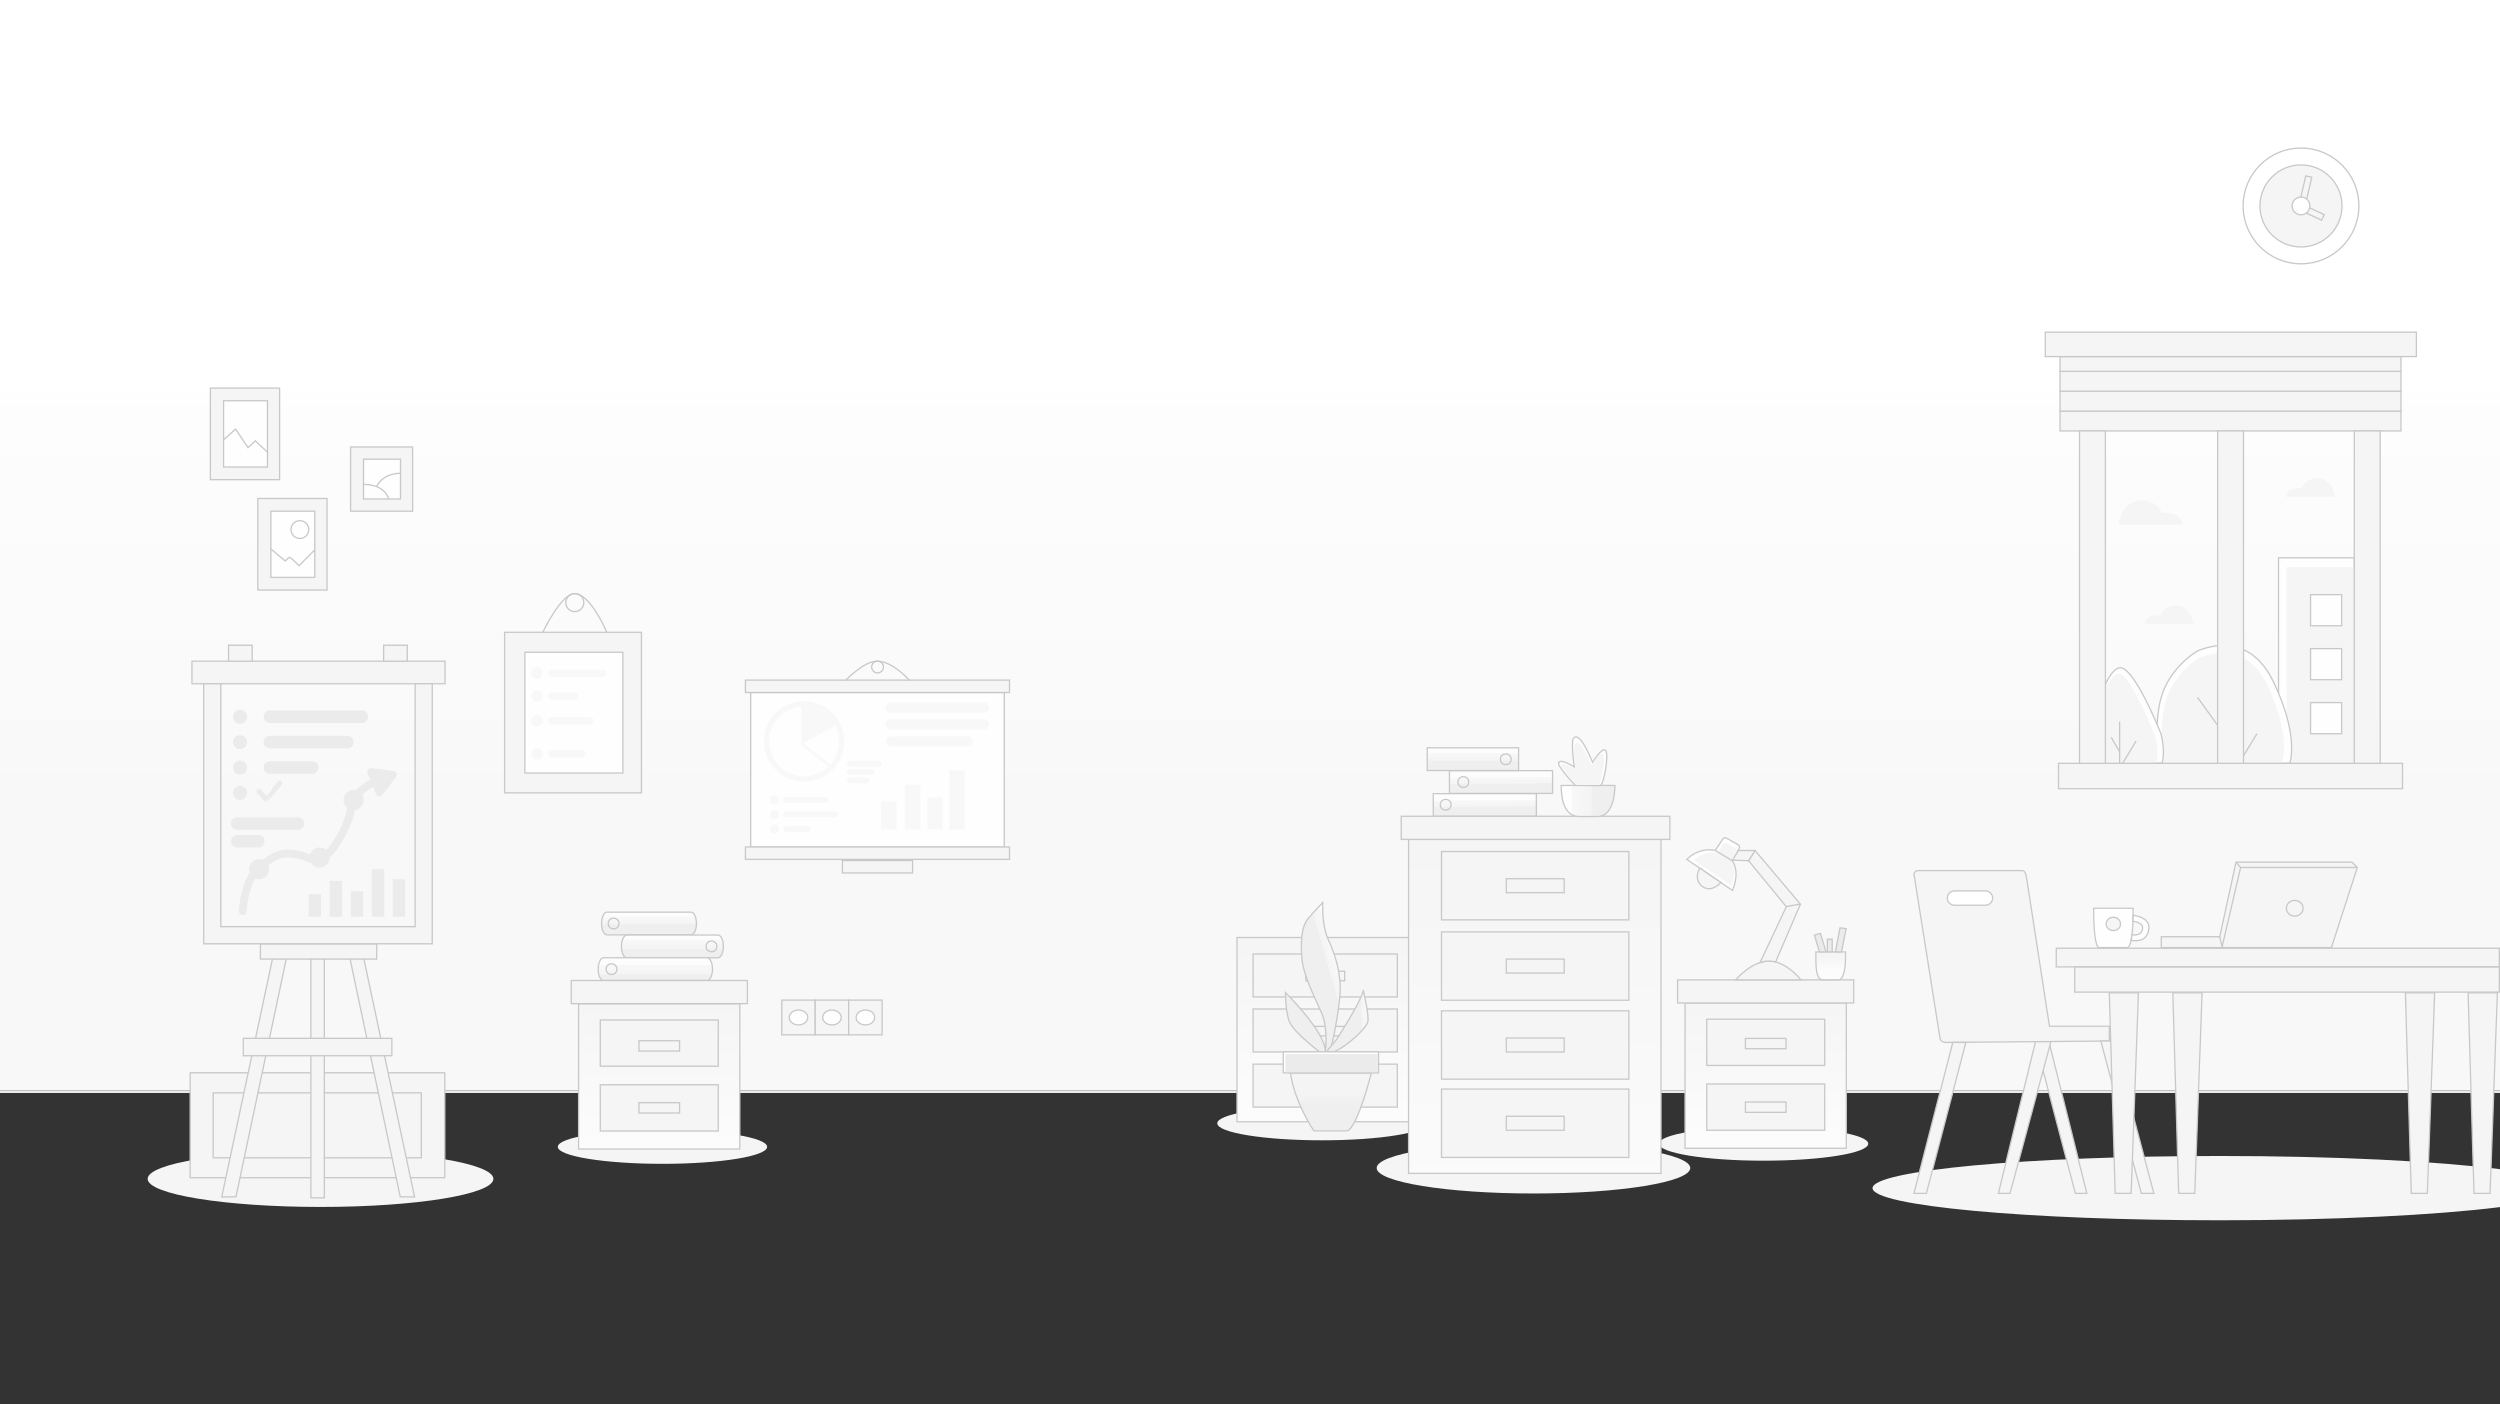 <svg xmlns="http://www.w3.org/2000/svg" viewBox="0 0 1913.3 1074.8" xmlns:v="https://vecta.io/nano"><rect x="0" y="0" width="1913.3" height="1074.8" fill="#333333" stroke="none"/><style><![CDATA[.e{stroke:#c8c8c8}.f{stroke-miterlimit:10}.g{fill:#f5f5f5}.h{fill:#fefefe}.i{fill:none}.j{fill:#ebebeb}.k{fill:#f8f8f8}]]></style><linearGradient id="A" gradientUnits="userSpaceOnUse" x1="956.65" y1="64.117" x2="956.65" y2="732.955"><stop offset=".346" stop-color="#fff"/><stop offset=".377" stop-color="#fdfdfd"/><stop offset=".779" stop-color="#f9f9f9"/><stop offset=".799" stop-color="#f8f8f8"/></linearGradient><path d="M0 0h1913.3v834.6H0z" fill="url(#A)"/><path d="M1913.3 894.8c-48.3-6.1-126.4-10.1-214.5-10.1-146.7 0-265.7 11-265.7 24.6s118.9 24.6 265.7 24.6c88.1 0 166.2-4 214.5-10.1v-29z" class="g"/><path d="M574.5 530h194.1v118.2H574.5z" class="e f h"/><path d="M0 834.6h1913.3v1.9H0z" fill="#eaeaea"/><g class="e"><circle cx="1761" cy="157.6" r="44.3" fill="#fff"/><circle cx="1761" cy="157.6" r="31.4" class="g"/><path d="M1743.8 426.9h58v157.3h-58z" class="f h"/></g><path d="M1750 434h51.8v150.2H1750z" class="g"/><path d="M1752.4 584.2s7.7-20.5-12.6-62.6c-18.8-39-51.6-25.7-56.1-24.2s-23.7 15-29.7 36.3-1.8 47.7-1.8 47.7l.5 2.8h99.7z" class="e f h"/><path d="M1746.1 584.2s8.1-17.4-9.5-57-48.4-25.3-52.5-23.9-21.4 14-26.8 33.8c-5.4 19.9-1.7 44.4-1.7 44.4l.5 2.6h90z" class="g"/><path d="M1611.3 523.9s5.3-12.9 11.6-12.9c6.2 0 18.1 18.9 30.9 50.4 3.8 14.6.8 22.7.8 22.7h-43.2v-60.2z" class="e f h"/><g class="g"><path d="M1611.3 527.3s4.8-11.6 10.4-11.6 16.3 19.7 27.8 48.1c3.4 13.1.7 20.4.7 20.4h-38.9v-56.9z"/><path d="M1489 797.8l125.3-1.1v-11.3h-45.8l-17.6-114s-.7-5.1-2.9-5.1h-80.3c-.6 0-1.2.2-1.7.6-.8.7-1.7 1.9-1 3.4l19.8 124.7c.5 1.7 2.4 2.8 4.2 2.8z" class="e f"/><ellipse cx="507" cy="877.7" rx="80.1" ry="13"/><ellipse cx="1011.7" cy="859.7" rx="80.1" ry="13"/></g><linearGradient id="B" gradientUnits="userSpaceOnUse" x1="1012.359" y1="723.333" x2="1012.359" y2="851.386"><stop offset="0" stop-color="#f5f5f5"/><stop offset="1" stop-color="#fcfcfc"/></linearGradient><path d="M946.7 717.5h131.4v141H946.7z" fill="url(#B)" class="e f"/><g class="g"><ellipse cx="1349.7" cy="875.3" rx="80.1" ry="13"/><ellipse cx="1173.6" cy="893.9" rx="120" ry="19.5"/></g><linearGradient id="C" gradientUnits="userSpaceOnUse" x1="496.738" y1="698.333" x2="496.738" y2="714.21"><stop offset=".179" stop-color="#fdfdfd"/><stop offset=".21" stop-color="#f8f8f8"/><stop offset=".557" stop-color="#f4f4f4"/><stop offset=".589" stop-color="#efefef"/></linearGradient><path d="M528.9 698.1h-64.4c-2.2 0-4.1 3.9-4.1 8.7s1.8 8.7 4.1 8.7h64.4c2.2 0 4.1-3.9 4.1-8.7s-1.8-8.7-4.1-8.7z" fill="url(#C)" class="e f"/><linearGradient id="D" gradientUnits="userSpaceOnUse" x1="514.571" y1="716" x2="514.571" y2="731.378"><stop offset=".179" stop-color="#fdfdfd"/><stop offset=".21" stop-color="#f8f8f8"/><stop offset=".64" stop-color="#f4f4f4"/><stop offset=".715" stop-color="#efefef"/></linearGradient><path d="M549.5 715.6h-69.8c-2.2 0-4.1 3.9-4.1 8.7s1.8 8.7 4.1 8.7h69.8c2.2 0 4.1-3.9 4.1-8.7s-1.9-8.7-4.1-8.7z" fill="url(#D)" class="e f"/><linearGradient id="E" gradientUnits="userSpaceOnUse" x1="501.488" y1="736" x2="501.488" y2="749.097"><stop offset=".179" stop-color="#fdfdfd"/><stop offset=".21" stop-color="#f8f8f8"/><stop offset=".713" stop-color="#f4f4f4"/><stop offset=".764" stop-color="#efefef"/></linearGradient><path d="M541.2 733h-79.3c-2.2 0-4.1 3.9-4.1 8.7s1.8 8.7 4.1 8.7h79.3c2.2 0 4.1-3.9 4.1-8.7s-1.9-8.7-4.1-8.7z" fill="url(#E)" class="e f"/><g class="g"><ellipse cx="245.3" cy="902.2" rx="132.3" ry="21.5"/><path d="M161 297h53v70.1h-53z" class="e f"/></g><path d="M171.1 306.7h33.6v50.7h-33.6z" class="e f h"/><g class="g e f"><path d="M145.524 901.313v-80.3h194.9v80.3z"/><path d="M163.145 886.089v-49.7h159.3v49.7zM197.3 381.5h53v70.1h-53z"/><path d="M146.9 506h193.7v17.3H146.9zm159.4 409.9l-38.8-184 10.1-2.2 39.7 186.4zm-125.7 0l38.9-184-10.1-2.2-39.7 186.4z"/><path d="M199.3 722.3h89V734h-89zm48.935 11.732v182.7h-10.3v-182.7z"/><path d="M299.903 807.967h-113.7v-13.3h113.7zM293.6 493.8h18.1V506h-18.1zm-118.7 0H193V506h-18.1zm142.8 29.5v185.9H169V523.3h-13.1v199h2.2H169h148.7 13.1v-13.1-185.9z"/></g><linearGradient id="F" gradientUnits="userSpaceOnUse" x1="504.539" y1="768" x2="504.539" y2="877.019"><stop offset="0" stop-color="#f5f5f5"/><stop offset="1" stop-color="#fcfcfc"/></linearGradient><g class="e"><g class="f"><path d="M442.8 768.2h123.4v111.2H442.8z" fill="url(#F)"/><g class="g"><path d="M570.5 648.2h202.1v9.5H570.5zm0-127.7h202.1v9.5H570.5zm74.2 138.1h53.7v9.5h-53.7zm-46.4 106.8h25.6V792h-25.6z"/><path d="M623.9 765.4h25.6V792h-25.6z"/><path d="M649.5 765.4h25.6V792h-25.6z"/></g><path d="M207.3 391.2h33.6v50.7h-33.6z" class="h"/><path d="M386.2 483.9h104.7v122.9H386.2z" class="g"/><path d="M401.7 499.2h75v92.4h-75zm1366.6-44.1h23.8v23.8h-23.8zm0 41.3h23.8v23.8h-23.8zm0 41.3h23.8v23.8h-23.8z" class="h"/><g class="g"><path d="M437.2 750.4H572v17.7H437.2zm22.2 30.2h90.3V816h-90.3z"/><path d="M459.4 830.2h90.3v35.4h-90.3zm29.6-33.7h31.1v7.9H489z"/><path d="M489 843.9h31.1v7.9H489zM268.3 342.1h47.5v49.1h-47.5z"/></g><path d="M278.2 351.4h28.3v30.5h-28.3z" class="h"/><path d="M171.3 336.4l9-8 9.5 14.2 5.6-5.2 9.1 8.5m83.8 26.4s4-10.1 18.6-10.1m-9.4 19.7s-2.1-10.8-18.8-11.2m-71.4 49.4l11 9.2s2.7-3.2 3.7-2.7 6.9 6.3 6.9 6.3l12.1-12.2" class="i"/></g><circle cx="229.5" cy="405.3" r="6.8" class="i"/><circle cx="439.9" cy="461.2" r="6.9" class="i"/><circle cx="544.5" cy="724.3" r="4.1" class="i"/><g class="h"><ellipse cx="611.1" cy="778.7" rx="7.1" ry="5.7"/><ellipse cx="636.7" cy="778.7" rx="7.1" ry="5.7"/><ellipse cx="662.3" cy="778.7" rx="7.1" ry="5.7"/></g><g class="i"><circle cx="468" cy="741.7" r="4.1"/><circle cx="469.6" cy="706.8" r="4.1"/></g></g><linearGradient id="G" gradientUnits="userSpaceOnUse" x1="1148.703" y1="592.429" x2="1148.768" y2="605.224"><stop offset=".179" stop-color="#fdfdfd"/><stop offset=".21" stop-color="#f8f8f8"/><stop offset=".557" stop-color="#f4f4f4"/><stop offset=".589" stop-color="#efefef"/></linearGradient><path d="M1109.3 589.8h78.9v17.4h-78.9z" fill="url(#G)" class="e f"/><linearGradient id="H" gradientUnits="userSpaceOnUse" x1="1136.369" y1="610.012" x2="1136.435" y2="622.808"><stop offset=".179" stop-color="#fdfdfd"/><stop offset=".21" stop-color="#f8f8f8"/><stop offset=".557" stop-color="#f4f4f4"/><stop offset=".589" stop-color="#efefef"/></linearGradient><path d="M1096.9 607.4h78.9v17.4h-78.9z" fill="url(#H)" class="e f"/><linearGradient id="I" gradientUnits="userSpaceOnUse" x1="1127.22" y1="573.25" x2="1127.22" y2="588.792"><stop offset=".179" stop-color="#fdfdfd"/><stop offset=".21" stop-color="#f8f8f8"/><stop offset=".557" stop-color="#f4f4f4"/><stop offset=".589" stop-color="#efefef"/></linearGradient><path d="M1092.3 572.3h69.9v17.4h-69.9z" fill="url(#I)" class="e f"/><linearGradient id="J" gradientUnits="userSpaceOnUse" x1="1351.317" y1="770" x2="1351.317" y2="870.791"><stop offset="0" stop-color="#f5f5f5"/><stop offset="1" stop-color="#fcfcfc"/></linearGradient><g class="e f"><path d="M1289.6 767.6H1413v111.2h-123.4z" fill="url(#J)"/><path d="M1283.9 749.9h134.8v17.7h-134.8z" class="g"/></g><path d="M1573.7 725.8h339.1v14.3h-339.1z" class="g"/><path d="M1912.3 726.2v13.3h-338.1v-13.3h338.1m1-1h-340.1v15.3h340.1v-15.3h0z" fill="#c8c8c8"/><g class="g"><g class="e f"><path d="M1761.07 161.18l2.001-4.253 15.655 7.365-2.001 4.253zm-.418-9.221l4.001-17.344 4.58 1.057-4.001 17.344zM1575.4 584.2h263.3v19.4h-263.3zm1.2-269.6h260.9v15.2h-260.9z"/><path d="M1697.2 329.8h19.8v254.4h-19.8zm104.6 0h19.8v254.4h-19.8zm-210.3 0h19.8v254.4h-19.8zm-14.9-30.4h260.9v15.2h-260.9z"/><path d="M1576.6 284.2h260.9v15.2h-260.9z"/><path d="M1576.6 272.9h260.9v11.3h-260.9z"/><path d="M1565.3 254.2h284v18.7h-284z"/></g><path d="M1587.8 740.1h325v19.2h-325z"/></g><path d="M1912.3 740.6v18.2h-324v-18.2h324m1-1h-326v20.2h326v-20.2h0z" fill="#c8c8c8"/><g class="e f g"><path d="M1306.2 780h90.3v35.4h-90.3zm0 49.6h90.3V865h-90.3z"/><path d="M1335.8 794.7h31.1v7.9h-31.1zM959 730.1h110.4V763H959z"/><path d="M999.4 743.3h29.7v7.3h-29.7zM959 772.2h110.4v32.9H959z"/><path d="M999.4 785.5h29.7v7.3h-29.7zM959 814.4h110.4v32.9H959zm376.8 29h31.1v7.9h-31.1z"/></g><linearGradient id="K" gradientUnits="userSpaceOnUse" x1="1174.65" y1="643" x2="1174.65" y2="956.001"><stop offset="0" stop-color="#f5f5f5"/><stop offset="1" stop-color="#fcfcfc"/></linearGradient><g class="e"><g class="f"><path d="M1078 642.4h193.2V898H1078z" fill="url(#K)"/><g class="g"><path d="M1072.4 624.7H1278v17.7h-205.6zm30.8 27h143.4V704h-143.4z"/><path d="M1152.8 672.5h44.3v10.7h-44.3zm-49.6 40.7h143.4v52.3h-143.4z"/><path d="M1152.8 734h44.3v10.7h-44.3zm-49.6 39.6h143.4v52.3h-143.4z"/><path d="M1152.8 794.4h44.3v10.7h-44.3zm-49.6 39.1h143.4v52.3h-143.4z"/><path d="M1152.8 854.3h44.3V865h-44.3z"/></g></g><g class="i"><circle cx="1119.9" cy="598.5" r="4.1"/><circle cx="1106.4" cy="615.9" r="4.1"/><circle cx="1152.4" cy="581.1" r="4.1"/><circle cx="1617.1" cy="709" r="6.4"/></g></g><path d="M644.2 567.4c0 15.9-12.9 28.8-28.8 28.8s-28.8-12.9-28.8-28.8c0-14.9 11.3-27.2 25.9-28.7 1-.1 2-.1 2.9-.1 15.9 0 28.8 12.9 28.8 28.8z" stroke="#f8f8f8" stroke-width="4" class="f i"/><g class="j"><circle cx="183.7" cy="548.6" r="5.4"/><circle cx="183.7" cy="568" r="5.4"/><circle cx="198.3" cy="665.2" r="7.7"/><circle cx="244.6" cy="656.3" r="7.7"/><circle cx="270.6" cy="612.3" r="7.7"/><circle cx="183.7" cy="587.4" r="5.4"/><circle cx="183.7" cy="606.8" r="5.4"/><path d="M197.7 648.6h-16.1c-2.6 0-4.8-2.1-4.8-4.8h0c0-2.6 2.1-4.8 4.8-4.8h16.1c2.6 0 4.7 2.1 4.7 4.8h0c0 2.6-2.1 4.8-4.7 4.8zm30.3-13.5h-46.5c-2.6 0-4.8-2.1-4.8-4.8h0c0-2.6 2.1-4.8 4.8-4.8H228c2.6 0 4.8 2.1 4.8 4.8h0c0 2.7-2.2 4.8-4.8 4.8zm8.179 66.537v-17.3h9.5v17.3zm16.165.032v-27.6h9.5v27.6zm16.099-.001v-19.6h9.5v19.6zm16.089-.092v-36.4h9.5v36.4z"/></g><path d="M674.215 634.769v-21.4h11.8v21.4zm18.262-.032v-34.2h11.8v34.2zm17.145-.05v-24.3h11.8v24.3zm16.92.044v-45.1h11.8v45.1z" class="k"/><path d="M300.574 701.63v-28.7h9.5v28.7zM239 592.2h-32.5c-2.6 0-4.8-2.1-4.8-4.8h0c0-2.6 2.1-4.8 4.8-4.8H239c2.6 0 4.8 2.1 4.8 4.8h0c0 2.6-2.2 4.8-4.8 4.8z" class="j"/><g class="k"><circle cx="411" cy="515.3" r="4.4"/><path d="M461.6 518.1h-39.3c-1.5 0-2.8-1.2-2.8-2.8h0c0-1.5 1.2-2.8 2.8-2.8h39.3c1.5 0 2.8 1.2 2.8 2.8h0c-.1 1.5-1.3 2.8-2.8 2.8z"/><circle cx="592.7" cy="612.2" r="3.5"/><path d="M632.3 614.4h-30.8a2.22 2.22 0 0 1-2.2-2.2h0a2.22 2.22 0 0 1 2.2-2.2h30.8a2.22 2.22 0 0 1 2.2 2.2h0a2.22 2.22 0 0 1-2.2 2.2zm40.1-27.8h-22.1a2.22 2.22 0 0 1-2.2-2.2h0a2.22 2.22 0 0 1 2.2-2.2h22.1a2.22 2.22 0 0 1 2.2 2.2h0a2.22 2.22 0 0 1-2.2 2.2z"/></g><path d="M1519.5 692.8h-23.7c-3 0-5.5-2.5-5.5-5.5h0c0-3 2.5-5.5 5.5-5.5h23.7c3 0 5.5 2.5 5.5 5.5h0c0 3-2.5 5.5-5.5 5.5z" fill="#fff" class="e f"/><g class="k"><path d="M667 593h-16.7a2.22 2.22 0 0 1-2.2-2.2h0a2.22 2.22 0 0 1 2.2-2.2H667a2.22 2.22 0 0 1 2.2 2.2h0c0 1.3-1 2.2-2.2 2.2zm-3.8 6.5h-12.9a2.22 2.22 0 0 1-2.2-2.2h0a2.22 2.22 0 0 1 2.2-2.2h12.9a2.22 2.22 0 0 1 2.2 2.2h0a2.22 2.22 0 0 1-2.2 2.2zm90-54.1h-71.5c-2.1 0-3.9-1.7-3.9-3.9h0c0-2.1 1.7-3.9 3.9-3.9h71.5c2.1 0 3.9 1.7 3.9 3.9h0c0 2.1-1.7 3.9-3.9 3.9zm0 12.9h-71.5c-2.1 0-3.9-1.7-3.9-3.9h0c0-2.1 1.7-3.9 3.9-3.9h71.5c2.1 0 3.9 1.7 3.9 3.9h0a3.84 3.84 0 0 1-3.9 3.9zm-12.5 13h-59c-2.1 0-3.9-1.7-3.9-3.9h0c0-2.1 1.7-3.9 3.9-3.9h59c2.1 0 3.9 1.7 3.9 3.9h0c0 2.1-1.7 3.9-3.9 3.9z"/><circle cx="592.7" cy="623.4" r="3.5"/><path d="M639.5 625.5h-38a2.22 2.22 0 0 1-2.2-2.2h0a2.22 2.22 0 0 1 2.2-2.2h38a2.22 2.22 0 0 1 2.2 2.2h0c0 1.3-1 2.2-2.2 2.2z"/><circle cx="592.7" cy="634.5" r="3.5"/><path d="M618.3 636.7h-16.8a2.22 2.22 0 0 1-2.2-2.2h0a2.22 2.22 0 0 1 2.2-2.2h16.8a2.22 2.22 0 0 1 2.2 2.2h0a2.22 2.22 0 0 1-2.2 2.2z"/><circle cx="411" cy="532.7" r="4.4"/><path d="M440 535.5h-17.8c-1.5 0-2.8-1.2-2.8-2.8h0c0-1.5 1.2-2.8 2.8-2.8H440c1.5 0 2.8 1.2 2.8 2.8h0c0 1.5-1.3 2.8-2.8 2.8z"/><circle cx="411" cy="551.6" r="4.4"/><path d="M451.4 554.4h-29.2c-1.5 0-2.8-1.2-2.8-2.8h0c0-1.5 1.2-2.8 2.8-2.8h29.2c1.5 0 2.8 1.2 2.8 2.8h0c0 1.6-1.3 2.8-2.8 2.8z"/><circle cx="411" cy="577" r="4.4"/><path d="M445.2 579.7h-22.9c-1.5 0-2.8-1.2-2.8-2.8h0c0-1.5 1.2-2.8 2.8-2.8h22.9c1.5 0 2.8 1.2 2.8 2.8h0c-.1 1.6-1.3 2.8-2.8 2.8z"/></g><path d="M265.8 572.7h-59.3c-2.6 0-4.8-2.1-4.8-4.8h0c0-2.6 2.1-4.8 4.8-4.8h59.3c2.6 0 4.8 2.1 4.8 4.8h0c0 2.7-2.1 4.8-4.8 4.8zm11.2-19.4h-70.4c-2.6 0-4.8-2.1-4.8-4.8h0c0-2.6 2.1-4.8 4.8-4.8H277c2.6 0 4.7 2.1 4.7 4.8h0c.1 2.7-2.1 4.8-4.7 4.8z" class="j"/><g stroke="#ebebeb" stroke-linecap="round" class="f i"><path d="M198.3 605.7l5.4 5.9c.2 0 10.4-12.3 10.4-12.3" stroke-width="4"/><path d="M185.8 697.3s.9-23.6 12.4-33.1 17.4-14 34.5-8.9c9 4 13.7 3.1 20.2-3.8 6.4-6.9 15.7-24.5 15.9-34.8s22.1-22.3 29.2-22.7" stroke-width="6"/></g><path d="M292.7 588.9l8.6 1.2c2.1.3 3.2 2.8 1.9 4.5l-5.3 6.9-5.3 6.9c-1.3 1.7-4 1.4-4.8-.6l-3.3-8-3.3-8c-.8-2 .8-4.1 3-3.9l8.5 1z" class="j"/><g class="e i"><path d="M415.4 483.9s14.2-29.9 24.5-29.6c12.3.4 24.5 29.6 24.5 29.6" class="f"/><circle cx="671.6" cy="510.5" r="4.5"/><path d="M647.1 520.8s14.2-15.1 24.5-14.8c12.3.4 24.5 14.8 24.5 14.8" class="f"/></g><g class="k"><path d="M613.8 569.5l22.6 17.7-21-16.4z" stroke="#f8f8f8" stroke-width="2" class="f"/><path d="M632.5 544.2c-8.4-6.7-19.3-5.6-19.3-5.6v30.6l.2.2 27.7-14.9c.1-.1-.2-3.6-8.6-10.3z"/></g><linearGradient id="L" gradientUnits="userSpaceOnUse" x1="1028.113" y1="743.709" x2="1011.224" y2="748.598"><stop offset=".179" stop-color="#fdfdfd"/><stop offset=".21" stop-color="#f8f8f8"/><stop offset=".557" stop-color="#f4f4f4"/><stop offset=".589" stop-color="#efefef"/></linearGradient><path d="M1012.4 690.7s-1.3 16.8 4.4 29 9.8 27 8.7 41.7c-1.2 14.7-6.3 42.8-8.3 43.2s-7.2.5-7.2.5-20-15-23.2-23.2-3-22.3-3-22.3 30.8 30.4 30.5 45.1c0 0 2.3-17.1-2.6-28.8s-14.4-29-15.4-43.2.2-24.2 4.8-29.7c4.7-5.5 11.3-12.3 11.3-12.3z" fill="url(#L)" class="e f"/><linearGradient id="M" gradientUnits="userSpaceOnUse" x1="1049.709" y1="780.983" x2="1036.376" y2="781.427"><stop offset=".179" stop-color="#fdfdfd"/><stop offset=".21" stop-color="#f8f8f8"/><stop offset=".557" stop-color="#f4f4f4"/><stop offset=".589" stop-color="#efefef"/></linearGradient><path d="M1043.4 758.2s4.9 20.5 3.3 24.3c-3.3 7.8-22 22.5-26.8 22.5h-4.8l7.8-9.5c0 0 18.4-28.3 20.5-37.3z" fill="url(#M)" class="e f"/><linearGradient id="N" gradientUnits="userSpaceOnUse" x1="1018.539" y1="686.222" x2="1018.539" y2="956.86"><stop offset=".179" stop-color="#fdfdfd"/><stop offset=".21" stop-color="#f8f8f8"/><stop offset=".557" stop-color="#f4f4f4"/><stop offset=".589" stop-color="#efefef"/></linearGradient><path d="M1049.5 821.1s-10.1 41-18.4 44.4h-25.5s-14.6-20.9-18-44.4h61.9z" fill="url(#N)" class="e f"/><linearGradient id="O" gradientUnits="userSpaceOnUse" x1="1194.817" y1="612.964" x2="1235.876" y2="612.964"><stop offset=".179" stop-color="#fdfdfd"/><stop offset=".21" stop-color="#f8f8f8"/><stop offset=".557" stop-color="#f4f4f4"/><stop offset=".589" stop-color="#efefef"/></linearGradient><path d="M1235.9 601.1s.6 23.8-13.4 23.8h-13.7c-10.8 0-14-11.4-14-23.8h41.1z" fill="url(#O)" class="e f"/><linearGradient id="P" gradientUnits="userSpaceOnUse" x1="1401.063" y1="732.889" x2="1401.063" y2="742.068"><stop offset="0" stop-color="#f5f5f5"/><stop offset="1" stop-color="#fcfcfc"/></linearGradient><g class="e f"><path d="M1412.4 728.5s1 21.4-5.5 21.4h-11.7c-5.7 0-5.5-10.3-5.5-21.4h22.7z" fill="url(#P)"/><path d="M1632.5 695.1s.6 30.1-4.7 30.1h-21.1c-3.3 0-4.4-14.5-4.4-30.1h30.2z" class="h"/><path d="M982.1 805h72.9v16.1h-72.9z" fill="#fff"/><path d="M1205.7 601.1s-15.3-15.7-12.6-17.9 11.8 3.8 11.8 3.8-3.3-20.9-.1-22.6 7 2.6 14.1 19.1c0 0 7.3-12.2 9.9-9.2s-1 24.9-4 26.9c-3-.1-19.1-.1-19.1-.1z" class="h"/></g><g class="g"><path d="M1206.4 600.6s-13.4-13.6-11-15.5c2.3-1.9 10.4 3.3 10.4 3.3s-2.9-18-.1-19.5 6.1 2.2 12.3 16.5c0 0 6.4-10.5 8.7-8s-.9 21.5-3.5 23.2h-16.8z"/><g class="e f"><path d="M1328.3 749.9s12.2-14.4 25.5-14.4 24.5 14.4 24.5 14.4h-50z"/><path d="M1343.2 650.9l-5 7.8 28.9 35.2-20.1 42.8c1.2-.4 3.7-1.2 6.3-1.2 2.7 0 5.6.7 5.6.7l19-44.2-34.7-41.1z"/><path d="M1367 693.8l10.9-1.9m-34.7-41h-12.7l-4.8 7.4 12.5.4z"/></g></g><path d="M1331.1 649.2l-5.5 9.5s6.6 7.3.3 22.8l-34.9-23.8s8.6-9.6 21.7-6.8l6-9c.5-.8 1.6-1 2.4-.6l9.4 5.4c.8.6 1.1 1.7.6 2.5z" class="e f h"/><path d="M1300.9 664.4s-5.3 8.4 1.8 13.9 14.3-2.9 14.3-2.9l-16.1-11z" class="e f g"/><path d="M1393.2 714.3c-.1 0-4.6 1.4-4.6 1.4l3.9 12.8h5l-4.3-14.2zm5.3 4.5h3.7v9.7h-3.7zm9.7-8.7l-3.5 18.4h4.6l3.6-17.8z" class="j e f"/><g class="g e f"><path d="M1504.5 797.8l-30.2 115.5h-9.5l29.7-115.5zm92.6 115.5h-8.8l-30.5-116.1h10.3z"/><path d="M1569.6 797.2l-31.3 116.1h-8.9l28.4-116.1zm38.2-.5l31 116.6h9.6l-31-116.6zm46.3-71.5v-8.3h44.7l12.5-57.1h88.7l4.1 4.1-19.8 61.3z"/></g><g class="i e"><ellipse cx="1756.2" cy="695.1" rx="6.4" ry="6"/><path d="M1700.5 725.2l.1-.5 14.2-60.8h89.3m-92.8-4.1l3.5 4.1m-16 53l1.8 7.8" class="f"/></g><path d="M1631 719.7c7.6 1.1 12.9-1.2 13.6-9.5s-12.1-9.8-12.1-9.8v4.7s7.7.8 7.3 5.3-4 5.6-8.1 5l-.7 4.3z" class="e f h"/><g class="g e"><path d="M1614.3 759.8l4.5 153.5h12.2l5.6-153.5zm48.6 0l4.5 153.5h12.3l5.6-153.5zm178 0l4.5 153.5h12.3l5.6-153.5zm48 0l4.5 153.5h12.3l5.6-153.5z" class="f"/><ellipse cx="1617.4" cy="707.1" rx="5.5" ry="5.1"/></g><g class="f i e"><path d="M1622.2 552.2v32"/><path d="M1615.7 564.2l6.5 11.2m59.6-41.7l15.4 21.4m-62.4 12l-10.3 17.1m102.8-22.7l-10.4 17"/></g><circle cx="1761" cy="157.6" r="6.8" fill="#fff" class="e"/><g class="g"><path d="M1670.3 401.5h-48.9s1.7-18.6 17.8-18.6c11.8 0 15.4 9.7 15.4 9.7s15-1.4 15.7 8.9zm-29 76.2h37.3s-1.3-14.3-13.6-14.3c-9 0-11.8 7.5-11.8 7.5s-11.4-1.2-11.9 6.8zm108.3-97.4h37.3s-1.3-14.3-13.6-14.3c-9 0-11.8 7.5-11.8 7.5s-11.4-1.1-11.9 6.8zm-420.3 271.2l-4.5 7.7s5.3 5.9.2 18.6l-28.4-19.4s7-7.8 17.6-5.5l4.9-7.3c.4-.6 1.3-.8 1.9-.4l7.6 4.4c.8.3 1.1 1.2.7 1.9z"/><path d="M1312.7 650.9l13 7.8" class="e f"/></g><path d="M983.8 806.7h70.7v13.8h-70.7z" class="j"/></svg>